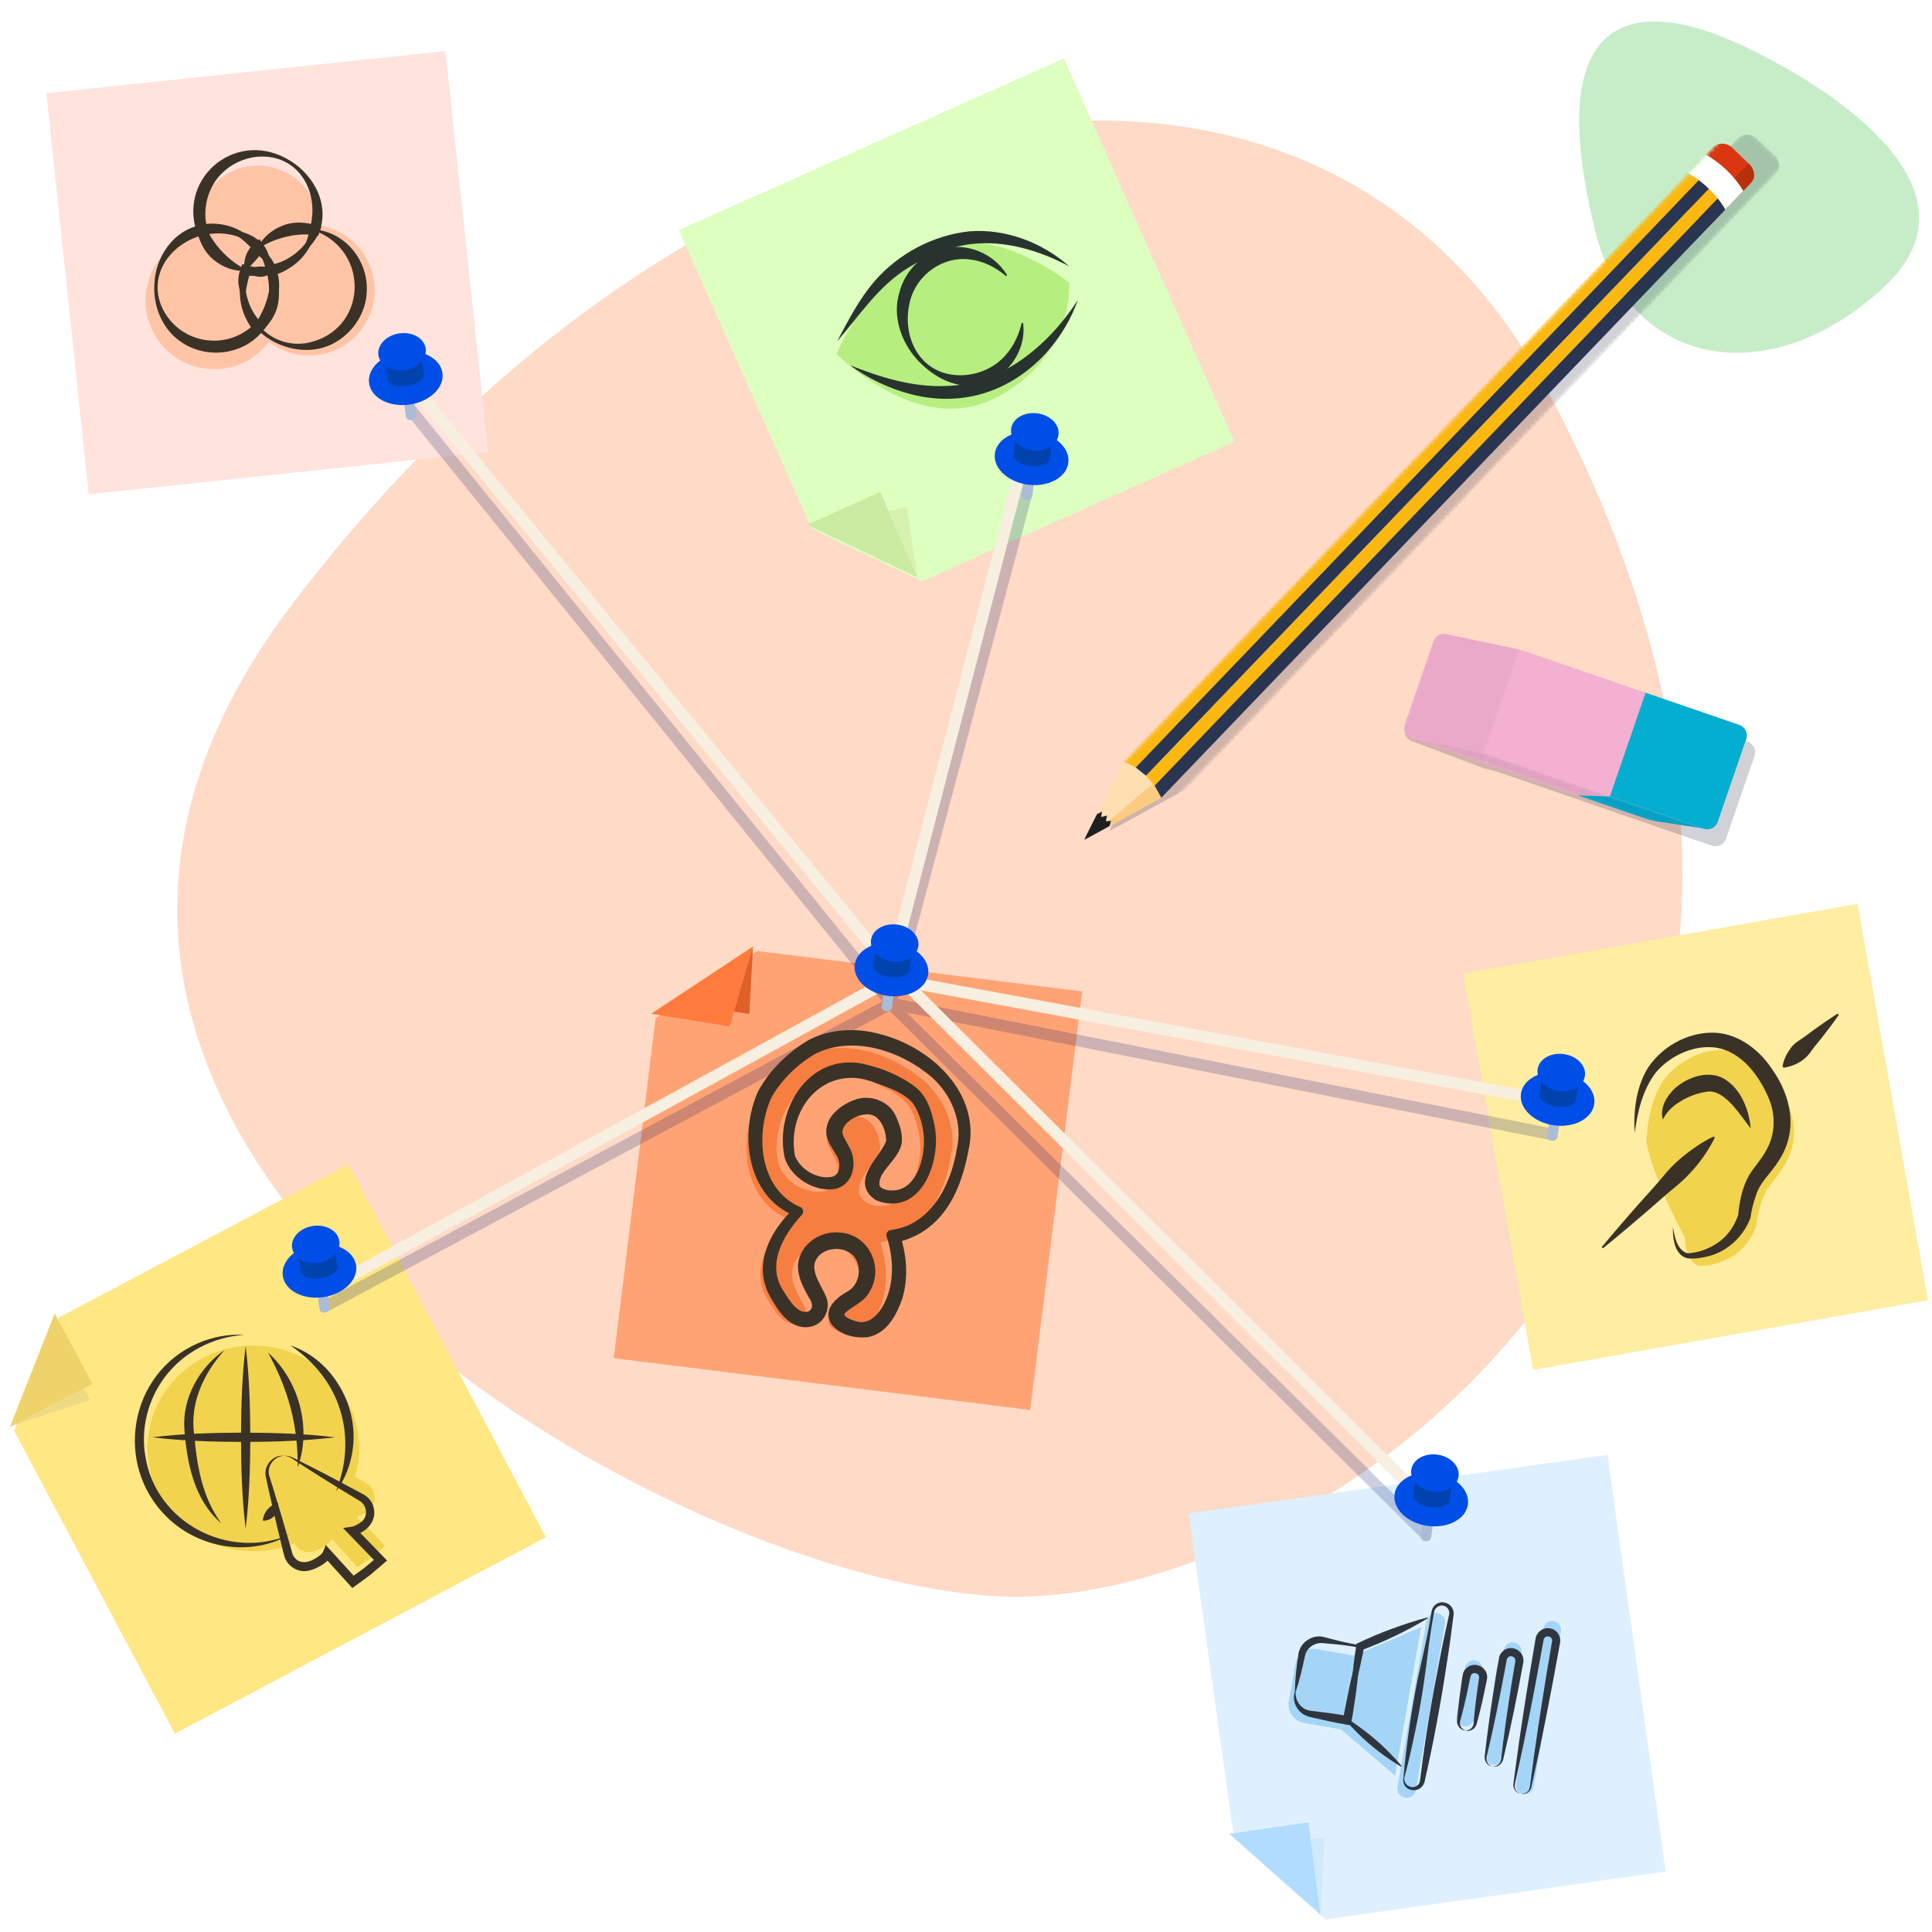 <svg width="449" height="449" viewBox="0 0 449 449" fill="none" xmlns="http://www.w3.org/2000/svg">
<path d="M359.542 90.53C454.629 268.586 310.764 372.053 235.091 371.065C159.417 370.077 -27.512 266.515 67.575 140.879C162.566 15.148 305.146 -11.163 359.542 90.53Z" fill="#FFDAC7"/>
<g filter="url(#filter0_d_34_328)">
<path d="M275.243 350.708L285.794 426.241L307.066 445.088L386.101 433.942L372.58 337.115L275.243 350.708Z" fill="#DEF0FF"/>
</g>
<path d="M285.699 426.174L306.908 444.965L304.102 423.508L285.699 426.174Z" fill="#B2DCFF"/>
<g filter="url(#filter1_d_34_328)">
<path d="M285.884 101.642L246.237 12.606L156.74 52.46L187.665 121.915L213.236 134.105L285.884 101.642Z" fill="#DDFFBF"/>
</g>
<path d="M187.615 121.954L213.197 134.178L204.576 114.315L187.615 121.954Z" fill="#CBEBA0"/>
<g filter="url(#filter2_d_34_328)">
<path d="M12.718 305.185L2.284 331.553L39.636 401.894L125.855 356.253L79.978 269.585L12.718 305.185Z" fill="#FFE783"/>
</g>
<path d="M2.301 331.615L21.502 321.636L12.707 305.258L2.301 331.615Z" fill="#EDD369"/>
<g filter="url(#filter3_d_34_328)">
<path d="M141.637 314.642L238.408 326.676L250.508 229.405L175.02 220.016L151.364 235.624L141.637 314.642Z" fill="#FFA375"/>
</g>
<path d="M174.998 219.965L151.352 235.59L169.576 238.542L174.998 219.965Z" fill="#FF7B3D"/>
<g filter="url(#filter4_d_34_328)">
<path d="M102.507 10.877L9.783 20.665L19.621 113.872L112.446 104.078L102.507 10.877Z" fill="#FFE3DC"/>
</g>
<path d="M206.293 226.54L73.551 299.334L74.863 301.726L207.604 228.932L206.293 226.54Z" fill="#F7EFDF"/>
<g filter="url(#filter5_d_34_328)">
<path d="M339.034 225.246L355.311 317.37L447.058 301.167L430.687 209.054L339.034 225.246Z" fill="#FFEDA1"/>
</g>
<path opacity="0.2" d="M76.01 304.865L74.36 302.716L206.304 232.032L206.809 234.906L76.01 304.865Z" fill="#081765"/>
<path opacity="0.2" d="M205.238 232.975L94.2 95.867L96.322 94.155L207.663 231.678L205.238 232.975Z" fill="#081765"/>
<path opacity="0.2" d="M330.739 357.881L206.271 234.457L210.665 235.31L332.659 355.939L330.739 357.881Z" fill="#081765"/>
<path opacity="0.2" d="M208.645 232.127L205.866 231.544L237.757 112.087L239.732 115.589L208.645 232.127Z" fill="#081765"/>
<path opacity="0.2" d="M207.362 231.883L206.832 234.559L360.764 265.038L361.293 262.363L207.362 231.883Z" fill="#081765"/>
<path d="M95.405 86.875L93.296 88.605L205.891 225.924L208.001 224.195L95.405 86.875Z" fill="#F7EFDF"/>
<path d="M331.991 351.511L205.99 226.015L207.915 224.085L333.921 349.58L331.991 351.511Z" fill="#F7EFDF"/>
<path d="M236.725 105.568L205.764 224.686L208.404 225.372L239.365 106.254L236.725 105.568Z" fill="#F7EFDF"/>
<path d="M207.489 226.181L206.993 228.863L363.05 257.73L363.547 255.048L207.489 226.181Z" fill="#F7EFDF"/>
<path d="M93.033 87.549L95.435 87.213L96.743 96.518C96.675 97.108 96.187 97.562 95.598 97.59C94.498 97.747 94.346 96.855 94.346 96.855L93.038 87.549H93.033Z" fill="#ACBBD7"/>
<path d="M93.437 81.729C98.14 81.067 102.344 83.284 102.821 86.68C103.298 90.075 99.869 93.364 95.166 94.026C90.462 94.689 86.259 92.472 85.781 89.076C85.304 85.68 88.734 82.391 93.437 81.729Z" fill="#004EE8"/>
<path d="M94.503 89.688C98.045 89.188 98.516 87.263 98.516 87.263L97.568 80.511C97.568 80.511 96.754 79.226 93.207 79.726C89.66 80.225 89.132 81.701 89.132 81.701L90.081 88.453C90.081 88.453 90.956 90.187 94.503 89.688Z" fill="#0043AF"/>
<path d="M92.836 77.475C95.873 77.048 98.6 78.62 98.932 80.988C99.263 83.357 97.074 85.619 94.037 86.045C91.001 86.472 88.273 84.9 87.942 82.532C87.611 80.163 89.8 77.901 92.831 77.475" fill="#004EE8"/>
<path d="M206.035 224.652L208.443 224.949L207.298 234.277C207.079 234.833 206.489 235.141 205.911 235.018C204.806 234.883 204.89 233.98 204.89 233.98L206.035 224.652Z" fill="#ACBBD7"/>
<path d="M207.932 219.129C212.646 219.707 216.132 222.934 215.716 226.341C215.301 229.742 211.137 232.032 206.422 231.454C201.708 230.876 198.222 227.649 198.638 224.242C199.059 220.841 203.217 218.551 207.932 219.129Z" fill="#004EE8"/>
<path d="M206.899 227.093C210.452 227.531 211.406 225.791 211.406 225.791L212.237 219.022C212.237 219.022 211.782 217.569 208.224 217.131C204.665 216.693 203.773 217.984 203.773 217.984L202.942 224.753C202.942 224.753 203.341 226.655 206.899 227.093Z" fill="#0043AF"/>
<path d="M208.454 214.869C211.496 215.245 213.724 217.468 213.432 219.842C213.14 222.216 210.441 223.832 207.399 223.462C204.357 223.091 202.129 220.863 202.42 218.489C202.712 216.115 205.412 214.499 208.454 214.869Z" fill="#004EE8"/>
<path d="M238.604 105.841L241.012 106.138L239.867 115.466C239.648 116.022 239.059 116.33 238.481 116.207C237.375 116.072 237.459 115.168 237.459 115.168L238.604 105.841Z" fill="#ACBBD7"/>
<path d="M240.501 100.323C245.216 100.902 248.701 104.129 248.286 107.536C247.87 110.937 243.706 113.227 238.991 112.648C234.277 112.07 230.792 108.843 231.207 105.436C231.628 102.035 235.787 99.745 240.501 100.323Z" fill="#004EE8"/>
<path d="M239.474 108.288C243.027 108.725 243.981 106.985 243.981 106.985L244.812 100.217C244.812 100.217 244.357 98.763 240.799 98.325C237.24 97.888 236.348 99.178 236.348 99.178L235.517 105.947C235.517 105.947 235.916 107.85 239.474 108.288Z" fill="#0043AF"/>
<path d="M241.023 96.058C244.065 96.434 246.293 98.656 246.002 101.031C245.71 103.405 243.01 105.021 239.968 104.651C236.926 104.275 234.698 102.052 234.99 99.678C235.282 97.304 237.981 95.688 241.023 96.058Z" fill="#004EE8"/>
<path d="M72.974 294.987L75.376 294.651L76.684 303.956C76.616 304.545 76.128 305 75.539 305.028C74.439 305.185 74.287 304.293 74.287 304.293L72.979 294.987H72.974Z" fill="#ACBBD7"/>
<path d="M73.378 289.167C78.081 288.505 82.285 290.722 82.762 294.117C83.239 297.513 79.81 300.802 75.106 301.464C70.403 302.126 66.2 299.91 65.722 296.514C65.245 293.118 68.675 289.829 73.378 289.167Z" fill="#004EE8"/>
<path d="M74.444 297.126C77.986 296.626 78.457 294.701 78.457 294.701L77.509 287.949C77.509 287.949 76.695 286.664 73.148 287.164C69.601 287.663 69.073 289.139 69.073 289.139L70.022 295.891C70.022 295.891 70.897 297.625 74.444 297.126Z" fill="#0043AF"/>
<path d="M72.777 284.913C75.814 284.486 78.541 286.058 78.873 288.426C79.204 290.795 77.015 293.057 73.978 293.483C70.942 293.91 68.214 292.338 67.883 289.97C67.552 287.601 69.741 285.34 72.772 284.913" fill="#004EE8"/>
<path d="M331.491 347.801L333.893 348.138L332.586 357.443C332.356 357.993 331.766 358.296 331.188 358.162C330.088 358.005 330.183 357.107 330.183 357.107L331.491 347.801Z" fill="#ACBBD7"/>
<path d="M333.484 342.318C338.187 342.98 341.616 346.269 341.139 349.664C340.662 353.06 336.458 355.277 331.755 354.615C327.052 353.952 323.622 350.663 324.099 347.268C324.577 343.872 328.78 341.655 333.484 342.318Z" fill="#004EE8"/>
<path d="M332.316 350.259C335.858 350.759 336.845 349.036 336.845 349.036L337.794 342.284C337.794 342.284 337.367 340.825 333.815 340.325C330.268 339.826 329.353 341.1 329.353 341.1L328.404 347.852C328.404 347.852 328.769 349.76 332.316 350.259Z" fill="#0043AF"/>
<path d="M334.084 338.063C337.12 338.49 339.309 340.752 338.973 343.12C338.641 345.489 335.914 347.06 332.877 346.634C329.841 346.207 327.652 343.945 327.983 341.577C328.314 339.208 331.048 337.637 334.078 338.063" fill="#004EE8"/>
<path d="M360.861 254.712L363.263 255.049L361.956 264.354C361.726 264.904 361.136 265.207 360.558 265.073C359.458 264.916 359.554 264.018 359.554 264.018L360.861 254.712Z" fill="#ACBBD7"/>
<path d="M362.854 249.223C367.557 249.885 370.986 253.174 370.509 256.57C370.032 259.965 365.828 262.182 361.125 261.52C356.422 260.858 352.993 257.569 353.47 254.173C353.947 250.778 358.15 248.561 362.854 249.223Z" fill="#004EE8"/>
<path d="M361.686 257.17C365.228 257.67 366.216 255.947 366.216 255.947L367.164 249.195C367.164 249.195 366.738 247.736 363.185 247.236C359.638 246.737 358.723 248.011 358.723 248.011L357.775 254.763C357.775 254.763 358.139 256.671 361.686 257.17Z" fill="#0043AF"/>
<path d="M363.449 244.974C366.485 245.401 368.674 247.663 368.337 250.031C368.006 252.4 365.278 253.971 362.242 253.545C359.206 253.118 357.017 250.856 357.348 248.488C357.679 246.119 360.412 244.548 363.443 244.974" fill="#004EE8"/>
<path d="M208.454 272.941C208.454 272.941 208.482 272.93 208.493 272.924C208.521 272.891 208.543 272.863 208.571 272.835L208.487 272.913L208.454 272.941Z" fill="#063145"/>
<path d="M212.742 258.674C212.742 258.674 212.736 258.691 212.731 258.702C212.736 258.713 212.742 258.73 212.747 258.741V258.674H212.742Z" fill="#063145"/>
<path d="M219.841 268.945C219.819 268.979 219.802 269.018 219.797 269.057L219.841 268.945Z" fill="#063145"/>
<path d="M190.634 302.418C190.673 302.458 190.73 302.503 190.791 302.559L190.741 302.474L190.702 302.418C190.702 302.418 190.651 302.43 190.629 302.418" fill="#063145"/>
<path d="M212.641 279.233C212.68 279.233 212.719 279.227 212.753 279.211C212.871 279.076 212.748 279.171 212.641 279.233Z" fill="#063145"/>
<path d="M180.167 292.507C180.094 292.585 180.167 292.523 180.313 292.394C180.262 292.428 180.212 292.462 180.167 292.507Z" fill="#063145"/>
<path d="M210.755 117.874L206.54 118.772L213.196 134.178L210.755 117.874Z" fill="#D7F2AF"/>
<path d="M174.15 235.669L170.564 235.102L174.998 219.965L174.15 235.669Z" fill="#E06029"/>
<path d="M20.923 325.379L19.487 322.685C19.487 322.685 2.026 331.704 2.279 331.547C2.531 331.39 20.923 325.379 20.923 325.379Z" fill="#EFDA84"/>
<path d="M307.868 426.937L304.596 427.431L306.908 444.965L307.868 426.937Z" fill="#D0EAFC"/>
<path d="M182.996 283.246C178.309 288.286 174.352 295.532 178.427 302.065C179.97 304.512 182.249 308.53 185.622 307.571C187.772 306.678 187.66 304.366 186.363 302.564C185.19 300.398 183.882 298.13 184.068 295.504C184.517 291.435 188.889 288.718 192.778 289.285C198.436 289.717 201.522 296.318 198.688 301.122C197.639 303.401 194.86 304.349 193.244 305.848C191.381 307.688 193.755 309.153 195.523 309.653C200.366 311.522 203.565 306.897 204.935 302.789C206.36 298.445 206.097 293.534 204.733 289.145L204.593 288.69L205.036 288.612C214.633 287.197 219.561 277.589 220.947 268.833C222.474 262.452 219.696 255.649 214.936 251.35C207.455 244.817 195.787 240.939 186.442 245.581C182.126 248.084 178.135 251.928 175.705 256.295C171.613 265.381 172.781 278.795 182.99 283.252L182.996 283.246Z" fill="#F77E41"/>
<path d="M180.941 270.528C178.64 260.229 186.038 247.713 197.667 250.003C202.011 250.98 206.203 252.602 209.739 255.397C212.035 257.333 212.933 260.499 213.511 263.339C215.138 270.539 210.985 283.263 201.629 279.643C196.168 276.191 203.431 270.842 204.542 266.992C204.536 264.276 203.324 260.785 200.613 259.797C197.487 258.59 191.785 261.548 192.122 265.14C192.318 266.319 193.199 267.531 193.861 268.878C195.422 271.477 194.883 275.955 191.538 276.842C187.289 277.684 182.249 274.592 180.941 270.522V270.528Z" fill="#FFA375"/>
<path d="M340.179 401.198C339.046 400.996 338.288 399.919 338.49 398.785L340.46 387.582C340.662 386.449 341.74 385.691 342.873 385.893C344.007 386.095 344.765 387.173 344.563 388.306L342.593 399.509C342.391 400.643 341.313 401.4 340.179 401.198Z" fill="#A4D5F7"/>
<path d="M346.903 410.145C345.769 409.943 345.012 408.865 345.214 407.731L349.496 383.396C349.698 382.262 350.776 381.504 351.909 381.706C353.043 381.908 353.801 382.986 353.599 384.12L349.317 408.455C349.114 409.589 348.037 410.347 346.903 410.145Z" fill="#A4D5F7"/>
<path d="M353.997 416.969C352.864 416.767 352.106 415.69 352.308 414.556L358.661 378.44C358.863 377.306 359.941 376.548 361.075 376.75C362.208 376.952 362.966 378.03 362.764 379.164L356.411 415.28C356.209 416.414 355.131 417.172 353.997 416.969Z" fill="#A4D5F7"/>
<path d="M299.522 395.384L301.021 386.791C301.436 384.428 303.687 382.84 306.055 383.255L314.637 384.754L311.64 401.911L303.053 400.413C300.684 399.997 299.101 397.747 299.517 395.378" fill="#A4D5F7"/>
<path d="M324.217 412.648L311.645 401.917L314.642 384.759L330.29 378.131" fill="#A4D5F7"/>
<path d="M324.784 415.263L331.525 376.655C331.732 375.476 332.866 374.679 334.045 374.887C335.223 375.095 336.02 376.228 335.813 377.407L329.072 416.015C328.864 417.194 327.731 417.991 326.552 417.783C325.373 417.576 324.576 416.442 324.784 415.263Z" fill="#A4D5F7"/>
<path d="M74.18 52.387C73.99 44.675 67.687 38.479 59.925 38.479C52.163 38.479 45.663 44.866 45.663 52.741C45.663 53.307 45.703 53.863 45.764 54.413C38.9 56.192 33.832 62.434 33.832 69.853C33.832 78.665 40.977 85.804 49.783 85.804C54.997 85.804 59.627 83.301 62.535 79.434C65.111 81.437 68.343 82.633 71.862 82.633C80.264 82.633 87.078 75.819 87.078 67.417C87.078 59.801 81.482 53.493 74.18 52.382V52.387Z" fill="#FFC4A6"/>
<path d="M56.989 62.916C51.865 62.574 47.325 58.684 45.798 53.824L47.19 54.627C38.687 56.81 33.49 65.509 38.726 73.361C43.446 80.27 53.285 81.145 59.122 75.292V77.015C55.766 73.187 54.711 67.378 56.894 62.742L57.152 62.821C56.372 67.311 57.73 72.093 60.991 75.292L61.782 76.089L60.991 77.015C56.338 82.65 47.718 83.531 41.847 79.305C37.615 76.324 35.55 71.026 35.875 66.003C36.128 59.745 40.253 53.521 46.674 52.314L47.762 52.078L48.066 53.117C49.295 57.539 52.797 61.008 57.057 62.652L56.995 62.916H56.989Z" fill="#3A3227"/>
<path d="M73.266 53.504C72.525 58.589 68.304 62.781 63.348 63.949L64.213 62.445C65.964 67.389 64.128 72.963 60.402 76.482V75.825C63.034 79.041 67.541 80.506 71.559 79.664C85.31 76.807 86.208 58.437 73.103 53.594L73.159 53.33C75.331 53.532 77.509 54.323 79.361 55.642C83.189 58.303 85.484 63.017 85.237 67.681C85.119 72.418 82.307 76.908 78.3 79.344C72.362 83.048 64.42 81.291 59.689 76.476L59.392 76.184L59.689 75.825C62.596 72.278 63.107 67.423 61.951 63.141L61.586 61.895L62.815 61.642C67.266 60.761 71.054 57.528 73.002 53.425L73.26 53.504H73.266Z" fill="#3A3227"/>
<path d="M63.118 62.927C61.238 64.089 58.909 64.319 56.759 63.938L58.145 63.141C57.349 66.581 56.052 69.808 58.561 72.934C59.257 73.861 60.104 74.629 60.913 75.365H59.189C61.872 71.745 62.983 67.339 62.961 62.838L63.219 62.759C64.667 64.886 65.083 67.653 64.684 70.184C64.269 73.299 62.215 75.881 59.93 77.896C58.847 76.622 57.915 75.112 57.416 73.541C56.636 71.099 55.906 68.82 55.457 66.278C55.182 64.606 55.665 62.905 56.299 61.367C58.46 62.029 60.8 62.434 63.068 62.669L63.129 62.933L63.118 62.927Z" fill="#3A3227"/>
<path d="M59.953 57.466C62.809 53.206 68.428 51.214 73.395 52.309L72.008 53.111C74.416 44.698 69.421 35.802 60.031 36.408C56.063 36.723 52.325 38.81 50.069 42.054C47.897 45.248 47.173 49.323 48.144 53.089L46.651 52.224C47.925 51.983 49.255 51.893 50.546 52.033C54.335 52.348 57.983 54.352 60.155 57.461L59.958 57.64C56.091 54.391 50.889 53.375 46.118 54.997C40.809 41.998 54.144 30.195 66.413 36.767C72.469 39.916 76.672 46.977 74.27 53.801L73.922 54.857L72.884 54.604C68.444 53.47 63.696 54.772 60.155 57.635L59.958 57.455L59.953 57.466Z" fill="#3A3227"/>
<path d="M56.888 62.748C56.827 60.548 57.792 58.426 59.184 56.765V58.359C55.014 54.267 53.223 52.488 47.184 54.621L48.043 53.128C48.458 54.161 48.986 55.109 49.615 55.985C51.534 58.802 54.037 60.963 57.045 62.658L56.984 62.922C54.408 63.101 51.803 62.114 49.794 60.486C47.297 58.566 46.068 55.496 45.484 52.505L46.657 52.337C49.205 51.972 51.73 52.752 54.155 53.352C56.574 53.919 59.302 54.66 60.907 56.77L61.636 57.646C59.986 59.184 58.471 60.997 57.135 62.832L56.877 62.753L56.888 62.748Z" fill="#3A3227"/>
<path d="M60.149 57.466C62.086 58.516 63.466 60.391 64.213 62.445L62.826 61.648C66.211 60.598 69.629 60.127 71.099 56.372C71.548 55.306 71.79 54.189 72.02 53.111L72.884 54.598C69.606 54.206 66.362 54.828 63.303 56.046C62.26 56.484 61.238 57.034 60.149 57.64L59.953 57.461C61.081 55.143 63.23 53.38 65.638 52.454C68.546 51.248 71.818 51.714 74.697 52.701C74.135 54.279 73.299 55.833 72.188 57.057C70.465 58.959 68.865 60.733 66.89 62.4C65.576 63.477 63.859 63.91 62.209 64.128C61.715 61.928 60.868 59.717 59.947 57.64L60.144 57.461L60.149 57.466Z" fill="#3A3227"/>
<path d="M57.045 62.652C59.016 61.928 60.935 61.709 62.95 62.209L62.512 62.972C62.574 60.845 60.334 59.812 59.044 58.482H61.047C60.52 59.257 59.936 59.93 59.302 60.621C58.6 61.378 57.949 62.097 57.141 62.821L56.883 62.742C56.422 60.514 57.343 58.101 59.044 56.63L60.267 55.564C61.171 56.798 62.231 58.089 62.495 59.638C62.753 60.89 63.141 61.984 63.91 62.983C62.731 63.674 61.485 64.555 60.043 64.291C58.903 64.168 57.814 63.769 56.984 62.916L57.04 62.652H57.045Z" fill="#3A3227"/>
<path d="M194.417 82.218C194.417 82.218 203.29 61.3 218.079 57.074C232.868 52.847 248.505 65.739 248.505 65.739C248.505 65.739 249.773 82.852 231.6 92.365C213.427 101.878 194.411 82.223 194.411 82.223L194.417 82.218Z" fill="#B6EF7F"/>
<path d="M248.482 61.895C241.506 58.179 233.536 55.8 225.634 56.72C220.51 57.388 215.582 59.487 211.187 62.158C204.222 66.368 199.895 73.159 194.563 79.305C197.15 74.444 199.625 69.55 203.274 65.329C208.808 58.943 216.906 54.627 225.336 53.757C233.744 53.122 242.258 56.349 248.482 61.9V61.895Z" fill="#28332F"/>
<path d="M250.486 69.758C246.871 79.866 238.627 88.554 228.109 91.557C222.861 93.061 217.165 93.022 211.894 91.663C206.652 90.339 201.786 87.982 197.521 84.878C204.795 87.757 212.147 90.03 219.903 89.699C232.863 89.385 243.672 80.253 250.486 69.758Z" fill="#28332F"/>
<path d="M237.762 75.067C238.745 82.117 232.936 89.407 225.611 89.626C220.757 89.778 216.339 87.033 213.168 83.604C209.402 79.445 207.32 73.434 209.032 67.9C210.985 60.52 218.495 55.783 225.959 57.887C229.417 58.813 232.346 61.109 234.064 63.971L233.822 64.173C231.33 62.063 228.446 60.637 225.471 60.306C219.207 59.442 213.129 63.764 211.524 69.853C210.244 74.635 211.114 80.236 214.712 83.851C219.634 88.863 228.356 87.965 233.11 83.172C235.242 81.073 236.668 78.233 237.459 75.056L237.774 75.073L237.762 75.067Z" fill="#28332F"/>
<path d="M82.953 352.465C83.812 352.347 85.349 351.46 85.956 350.86C86.505 350.31 86.876 349.614 87.028 348.845C87.179 348.076 87.095 347.29 86.792 346.572C86.461 345.781 85.883 345.135 85.136 344.709L82.526 343.216C83.149 341.117 83.486 338.905 83.486 336.61C83.486 323.42 72.463 312.723 58.87 312.723C45.276 312.723 34.253 323.415 34.253 336.61C34.253 349.805 45.276 360.496 58.87 360.496C62.237 360.496 65.447 359.84 68.372 358.65C68.652 359.183 69.039 359.655 69.533 360.003C70.201 360.485 70.993 360.738 71.818 360.738C73.395 360.738 76.526 359.133 77.133 357.673L83.104 364.257L86.393 361.866L89.503 359.234L82.947 352.465H82.953Z" fill="#F2D34E"/>
<path d="M65.997 338.321C63.651 338.451 61.945 340.791 62.579 342.98L63.27 345.186C64.645 349.636 65.975 354.093 67.249 358.571L67.878 360.811C68.029 361.423 68.315 361.905 68.764 362.321C70.538 363.937 73.131 362.534 74.646 361.215C74.865 361.007 75.034 360.771 75.09 360.637L75.701 359.06L76.858 360.334L82.841 366.906L81.404 366.76L84.698 364.375L84.636 364.425L87.757 361.81L87.678 363.348L81.134 356.573L79.714 355.103C80.236 355.007 81.909 354.873 82.397 354.609C83.115 354.283 83.89 353.879 84.406 353.279C85.383 352.145 85.254 350.276 84.148 349.255C83.851 348.912 83.071 348.542 82.683 348.278L79.344 346.246C76.021 344.187 72.699 342.127 69.421 339.988C68.304 339.326 67.322 338.366 65.975 338.321C67.316 338.192 68.506 339.001 69.668 339.556C70.835 340.134 71.997 340.729 73.153 341.324C76.51 343.03 80.191 345 83.525 346.796L84.384 347.262C85.422 347.784 86.309 348.772 86.696 349.889C87.909 353.256 85.237 356.192 82.016 356.871L82.622 355.114L89.183 361.872L89.963 362.674C89.385 363.162 86.612 365.536 85.978 366.075L85.944 366.098L82.661 368.494L81.875 369.067C81.813 368.966 75.55 362.096 75.264 361.754L77.037 361.445C76.566 362.461 75.864 362.988 75.045 363.567C73.928 364.291 72.766 364.835 71.436 365.082C69.23 365.469 66.912 364.049 66.177 361.956C65.997 361.501 65.554 359.537 65.419 359.037C64.314 354.514 63.258 349.984 62.254 345.438L61.76 343.143C61.232 340.639 63.421 338.075 65.964 338.31L65.997 338.321Z" fill="#3A3227"/>
<path d="M67.367 356.652C58.213 361.855 46.292 359.93 38.816 352.6C26.368 340.437 29.954 319.2 45.967 312.184C49.385 310.697 53.122 309.995 56.782 310.225C49.474 310.68 42.627 314.311 38.367 319.957C34.382 325.211 32.631 332.058 33.799 338.552C36.302 353.919 53.1 362.669 67.367 356.658V356.652Z" fill="#3A3227"/>
<path d="M67.485 312.689C77.402 315.995 83.587 327.052 81.909 337.261C81.404 340.651 80.102 343.912 78.087 346.583C80.523 340.499 81 333.893 79.046 327.68C77.155 321.473 72.862 316.276 67.485 312.689Z" fill="#3A3227"/>
<path d="M57.09 312.818C57.949 319.868 58.14 326.939 58.174 334.028C58.146 341.111 57.955 348.183 57.09 355.238C56.226 348.188 56.035 341.117 56.007 334.028C56.041 326.945 56.232 319.873 57.09 312.818Z" fill="#3A3227"/>
<path d="M77.84 334.028C70.79 334.887 63.719 335.077 56.63 335.111C49.547 335.083 42.475 334.892 35.42 334.028C42.47 333.164 49.542 332.973 56.63 332.945C63.713 332.978 70.785 333.169 77.84 334.028Z" fill="#3A3227"/>
<path d="M52.191 313.739C47.375 319.155 44.069 326.013 45.13 333.371C45.759 340.668 46.999 347.992 51.427 354.014C45.153 348.677 43.43 339.994 42.852 332.181C42.307 324.941 46.32 317.813 52.196 313.744L52.191 313.739Z" fill="#3A3227"/>
<path d="M64.594 349.26C65.083 351.444 63.298 353.509 61.075 353.397C61.294 351.348 62.636 349.838 64.594 349.26Z" fill="#3A3227"/>
<path d="M62.293 314.351C69.477 320.777 72.502 331.895 69.185 340.993C69.286 331.244 66.996 322.882 62.293 314.351Z" fill="#3A3227"/>
<path d="M185.386 281.585C174.661 277.656 172.983 263.445 177.209 254.089C179.791 249.386 183.826 245.485 188.395 242.741C193.244 240.204 199.025 239.968 204.188 241.416C215.498 244.2 226.936 254.667 223.95 267.234C222.715 273.649 220.409 280.372 215.009 284.481C212.882 286.108 210.351 287.175 207.73 287.714L208.033 287.175C209.582 291.738 210.02 296.744 208.611 301.475C207.416 304.843 205.412 308.918 201.466 309.653C198.851 309.844 196.185 309.339 194.305 307.29C192.15 304.562 195.725 302.093 197.74 300.993C200.529 299.292 201.449 295.431 200.125 292.557C197.874 287.416 188.922 288.196 188.109 293.955C187.935 296.84 189.877 299.281 190.988 301.896C191.762 303.9 190.696 306.437 188.608 307.11C184.427 308.34 181.744 303.939 180.021 300.886C176.002 293.904 180.212 286.327 185.392 281.59L185.386 281.585ZM185.532 281.557C180.846 286.597 176.889 293.842 180.964 300.375C182.507 302.822 184.786 306.841 188.159 305.881C190.309 304.989 190.196 302.677 188.9 300.875C187.727 298.709 186.419 296.441 186.604 293.814C187.053 289.745 191.426 287.029 195.315 287.596C200.972 288.028 204.059 294.628 201.225 299.433C200.175 301.711 197.397 302.66 195.781 304.158C193.917 305.999 196.292 307.464 198.06 307.964C202.903 309.832 206.102 305.208 207.472 301.099C208.897 296.755 208.633 291.844 207.27 287.455L207.129 287.001L207.573 286.922C217.17 285.508 222.098 275.899 223.484 267.144C225.011 260.762 222.233 253.96 217.473 249.661C209.992 243.128 198.323 239.25 188.978 243.891C184.662 246.394 180.672 250.239 178.242 254.605C174.15 263.692 175.318 277.106 185.527 281.562L185.532 281.557Z" stroke="#3A3227" stroke-width="2.26" stroke-miterlimit="10" stroke-linejoin="round"/>
<path d="M183.478 268.839C181.177 258.54 188.574 246.024 200.204 248.314C204.548 249.29 208.74 250.912 212.276 253.707C214.572 255.644 215.47 258.809 216.048 261.649C217.675 268.85 213.522 281.574 204.166 277.953C198.705 274.502 205.968 269.153 207.079 265.303C207.073 262.586 205.861 259.095 203.15 258.108C200.024 256.901 194.322 259.859 194.658 263.451C194.855 264.629 195.736 265.842 196.398 267.189C197.959 269.787 197.42 274.266 194.075 275.153C189.826 275.995 184.786 272.902 183.478 268.833V268.839ZM183.624 268.805C184.949 272.689 189.888 275.574 193.878 274.524C196.645 273.564 196.701 269.95 195.281 267.784C194.63 266.56 193.62 265.438 193.205 263.737C192.632 260.319 196.045 257.76 198.901 256.705C201.938 255.459 205.878 256.85 207.197 259.915C208.022 261.767 208.712 263.681 208.415 265.679C207.494 269.355 202.51 271.931 203.335 275.871C203.717 277.033 205.148 277.594 206.49 277.746C214.347 278.638 216.901 267.806 215.503 261.756C215.116 259.657 214.308 257.625 213.152 255.84C210.946 253.09 207.343 251.861 204.082 250.682C191.644 245.485 181.419 256.575 183.63 268.799L183.624 268.805Z" stroke="#3A3227" stroke-width="2.26" stroke-miterlimit="10" stroke-linejoin="round"/>
<path d="M340.567 402.164C339.433 402.181 338.439 400.923 338.642 399.767L338.726 398.723C338.978 395.945 339.337 393.178 339.747 390.417C339.871 389.642 339.944 388.638 340.482 388.009C342.346 385.641 346.185 387.42 345.551 390.377L345.348 391.405C344.793 394.138 344.187 396.86 343.474 399.559L343.193 400.57C342.986 401.726 341.627 402.568 340.567 402.164C341.611 402.181 342.436 401.428 342.469 400.441L342.553 399.397C342.84 396.214 343.277 393.038 343.755 389.884C343.811 388.778 342.278 388.396 341.813 389.407C341.375 391.18 341.083 393.038 340.64 394.817C340.336 396.175 339.994 397.533 339.646 398.886L339.371 399.896C339.062 400.834 339.584 401.827 340.572 402.164H340.567Z" fill="#2F353F"/>
<path d="M346.836 410.509C345.382 410.347 344.793 408.955 345.101 407.63L345.534 404.005C345.848 401.591 346.168 399.183 346.527 396.781C347.116 392.914 347.683 388.8 348.452 384.945C349.956 381.308 355.008 383.233 353.896 386.982C352.6 394.104 351.135 401.355 349.451 408.399C349.294 409.735 348.256 410.869 346.836 410.515C348.177 410.622 348.94 409.55 348.929 408.309L349.361 404.684C350.125 398.701 351.045 392.611 352.061 386.662C352.19 385.938 352.218 385.781 352.061 385.461C351.78 384.877 350.938 384.726 350.473 385.18C350.214 385.427 350.186 385.584 350.063 386.308C349.423 389.794 348.705 393.599 347.981 397.039C347.498 399.419 346.976 401.793 346.448 404.167L345.618 407.72C345.18 408.871 345.534 410.162 346.836 410.509Z" fill="#2F353F"/>
<path d="M353.458 416.874C352.375 416.784 351.5 415.611 351.724 414.5C351.769 414.141 351.915 413.007 351.966 412.625C352.611 407.771 353.357 402.467 354.115 397.657C354.94 392.207 355.934 386.325 356.865 380.876C357.05 379.315 358.667 378.12 360.222 378.428C361.793 378.67 362.904 380.342 362.545 381.875L362.433 382.492L362.208 383.732C360.435 393.577 358.476 403.617 356.315 413.389C356.242 413.692 355.973 414.915 355.9 415.235C355.737 416.352 354.508 417.166 353.458 416.88C354.3 416.986 355.137 416.481 355.417 415.746C355.569 415.398 355.569 414.971 355.636 414.551C356.747 405.846 358.111 397.028 359.531 388.379C359.767 386.943 360.502 382.733 360.721 381.341C360.783 380.191 359.105 379.876 358.762 380.999C358.729 381.106 358.628 381.689 358.605 381.824C357.662 387.06 356.618 392.718 355.574 397.915C354.643 402.68 353.537 407.95 352.488 412.715C352.375 413.361 352.01 414.511 352.01 415.14C352.022 415.926 352.633 416.689 353.464 416.874H353.458Z" fill="#2F353F"/>
<path d="M300.909 393.257C300.998 390.175 301.307 387.133 301.801 384.103C302.362 381.555 305.112 379.775 307.649 380.438C308.317 380.6 309.552 380.932 310.225 381.106C312.285 381.656 314.362 382.088 316.461 382.385L316.41 382.694C315.827 386.847 315.484 391.506 314.8 395.676C314.541 397.432 314.266 399.217 313.941 400.968L312.942 400.805C310.388 400.373 307.851 399.823 305.326 399.24C304.714 399.077 303.866 398.948 303.316 398.628C301.352 397.713 300.224 395.238 300.903 393.257L301.088 393.29C301.032 395.17 302.132 396.837 303.833 397.41C304.091 397.5 304.366 397.545 304.63 397.584C307.52 397.921 310.422 398.291 313.29 398.807L312.111 399.632C312.543 397.157 313.295 393.588 313.817 391.09C314.446 388.25 315.265 385.45 315.81 382.598L316.057 382.946C313.598 382.436 311.039 382.166 308.53 381.964L307.773 381.897C305.791 381.549 303.681 382.817 303.283 384.827C302.671 387.683 302.02 390.512 301.088 393.296L300.903 393.262L300.909 393.257Z" fill="#2F353F"/>
<path d="M325.632 410.605C322.073 408.461 318.756 405.947 315.782 403.05C314.755 402.018 313.778 400.929 312.723 399.919C314.059 394.272 314.238 388.205 315.192 382.481L315.26 382.004C316.708 381.341 318.156 380.657 319.626 380.039C322.247 378.95 324.913 377.979 327.613 377.104C328.965 376.672 330.329 376.256 331.727 375.92L331.8 376.094C326.945 379.057 321.787 381.482 316.478 383.496L317.033 382.795C316.534 385.332 315.765 388.84 315.125 391.303C314.423 394.127 313.812 396.967 313.469 399.857L313.346 399.52C316.77 401.855 320.07 404.364 322.943 407.366C323.914 408.349 324.868 409.359 325.744 410.448L325.62 410.594L325.632 410.605Z" fill="#2F353F"/>
<path d="M326.17 413.131C326.838 405.469 327.961 397.876 329.443 390.344C330.385 386.005 331.688 380.612 332.412 376.262C332.602 375.353 332.619 374.056 333.192 373.366C334.802 371.284 338.187 372.721 337.811 375.381C337.334 379.192 336.817 382.991 336.2 386.78C334.836 395.9 333.141 404.998 331.093 413.995C330.346 417.2 325.553 416.464 326.17 413.136L326.356 413.17C326.187 415.106 328.617 416.139 329.729 414.573C329.964 414.259 330.015 413.832 330.054 413.45L330.24 412.025C331.323 403.466 332.743 394.935 334.432 386.477C335.134 382.705 335.936 378.95 336.778 375.207C336.952 374.494 336.576 373.658 335.869 373.31C334.853 372.754 333.495 373.461 333.304 374.595C332.861 376.902 332.417 379.702 332.092 382.049C331.334 388.565 330.352 395.547 328.971 401.945C328.197 405.705 327.377 409.454 326.361 413.17L326.176 413.136L326.17 413.131Z" fill="#2F353F"/>
<path d="M382.638 265.651C382.638 265.651 382.638 256.559 386.713 250.918C390.787 245.277 403.64 238.38 412.732 251.547C421.824 264.714 413.675 272.24 411.166 275.686C408.657 279.132 408.136 284.986 408.136 284.986C404.79 294.179 395.597 294.179 395.597 294.179C395.597 294.179 391.983 294.87 391.534 287.506C391.534 287.506 384.922 275.821 382.638 265.651Z" fill="#F2D34E"/>
<path d="M379.893 263.327C379.596 258.052 380.241 252.495 383.137 247.921C386.365 243.302 391.702 240.215 397.382 240.002C403.292 239.744 408.584 243.599 411.727 248.319C416.347 254.763 417.969 262.822 413.378 269.77C411.52 272.762 408.966 274.715 407.995 278.077C407.434 279.665 407.035 281.4 406.805 283.05C405.223 287.293 401.569 290.756 397.18 291.912C395.53 292.366 393.627 292.608 392.235 292.439C389.928 291.973 389.064 289.409 388.868 287.366C388.789 286.636 388.767 285.906 388.789 285.182C389.204 287.394 389.653 290.335 391.977 291.199C392.185 291.283 392.561 291.278 392.735 291.238C395.294 290.991 397.898 289.902 399.913 288.309C401.894 286.731 403.241 284.554 404.027 282.163L403.943 282.533C404.229 279.256 404.863 276.028 406.491 273.132C407.642 271.263 409.207 269.585 410.19 267.829C412.704 263.827 412.783 258.972 410.841 254.718C408.416 249.262 403.825 243.453 397.376 243.364C392.813 243.201 387.874 245.659 384.866 249.189C381.774 253.18 380.561 258.315 379.893 263.333V263.327Z" fill="#3A3227"/>
<path d="M406.867 262.255C404.532 259.303 401.215 253.758 397.359 253.651C395.272 253.831 393.24 254.476 391.376 255.47C389.373 256.598 387.487 257.939 386.471 260.19C385.612 257.44 387.442 254.566 389.435 252.765C392.19 250.435 396.366 248.909 399.874 250.295C404.369 252.383 406.463 257.631 406.867 262.255Z" fill="#3A3227"/>
<path d="M372.227 289.835C376.015 285.289 380.275 280.395 384.265 276C385.293 274.867 386.264 273.688 387.257 272.521C389.249 270.175 391.623 268.244 394.155 266.493C395.44 265.623 396.77 264.798 398.252 264.13L398.527 264.41C396.428 268.592 393.526 272.268 390.007 275.299C387.93 276.966 385.068 279.48 383.053 281.27C379.68 284.161 375.948 287.332 372.513 290.116L372.238 289.835H372.227Z" fill="#3A3227"/>
<path d="M427.341 235.86C426.112 237.656 424.653 239.547 423.312 241.27C422.459 242.292 421.297 243.717 420.556 244.8C419.091 246.681 416.93 247.775 414.534 248.134L414.259 247.848C414.545 246.153 415.269 244.795 416.229 243.498C417.11 242.258 418.53 241.613 419.703 240.715L421.488 239.373C423.261 238.105 425.214 236.73 427.061 235.579L427.336 235.865L427.341 235.86Z" fill="#3A3227"/>
<path d="M370.773 53.859C356.943 -1.914 384.343 1.906 401.201 8.942C418.059 15.979 464.479 41.696 438.024 66.542C411.575 91.388 378.636 85.653 370.773 53.859Z" fill="#C7EDC8"/>
<mask id="mask0_34_328" style="mask-type:luminance" maskUnits="userSpaceOnUse" x="247" y="26" width="170" height="176">
<path d="M247.365 191.207L258.299 201.725L416.588 36.739L405.66 26.222L247.365 191.207Z" fill="white"/>
</mask>
<g mask="url(#mask0_34_328)">
<mask id="mask1_34_328" style="mask-type:luminance" maskUnits="userSpaceOnUse" x="247" y="26" width="170" height="176">
<path d="M405.66 26.222L416.588 36.739L258.299 201.725L247.365 191.207L405.66 26.222Z" fill="white"/>
</mask>
<g mask="url(#mask1_34_328)">
<g style="mix-blend-mode:multiply" opacity="0.2">
<mask id="mask2_34_328" style="mask-type:luminance" maskUnits="userSpaceOnUse" x="253" y="29" width="162" height="169">
<path d="M253.371 188.956L262.166 197.414L414.741 38.367L405.952 29.909L253.371 188.956Z" fill="white"/>
</mask>
<g mask="url(#mask2_34_328)">
<path fill-rule="evenodd" clip-rule="evenodd" d="M402.933 50.642L412.289 40.921C413.636 39.523 413.664 37.34 412.345 36.066L408.349 32.216C407.03 30.947 404.852 31.048 403.499 32.452L394.138 42.184L402.927 50.642H402.933Z" fill="#151E35"/>
<path fill-rule="evenodd" clip-rule="evenodd" d="M406.889 41.443L412.199 35.926L412.334 36.049C413.652 37.318 413.888 39.231 412.861 40.309L409.785 43.502L406.895 41.443H406.889Z" fill="#151E35"/>
<path fill-rule="evenodd" clip-rule="evenodd" d="M266.919 174.869L260.268 188.131L262.687 190.455L275.68 183.327C274.642 181.615 274.165 179.162 272.644 177.692C271.123 176.227 268.659 175.84 266.914 174.863" fill="#151E35"/>
<path fill-rule="evenodd" clip-rule="evenodd" d="M275.714 183.332L259.528 192.194L273.946 179.897C274.687 180.784 275.13 182.373 275.714 183.327" fill="#151E35"/>
<path fill-rule="evenodd" clip-rule="evenodd" d="M261.745 187.8L261.935 186.554L260.779 187.121L257.748 193.165L263.675 189.916L264.046 188.703L262.833 188.782L263.125 187.446L261.745 187.8Z" fill="#151E35"/>
<path fill-rule="evenodd" clip-rule="evenodd" d="M269.782 176.294L266.936 174.857L398.74 37.402L400.94 39.518L269.782 176.294Z" fill="#151E35"/>
<path fill-rule="evenodd" clip-rule="evenodd" d="M272.173 178.214L269.782 176.294L400.94 39.518L403.135 41.633L272.173 178.214Z" fill="#151E35"/>
<path fill-rule="evenodd" clip-rule="evenodd" d="M274.182 180.526L272.172 178.214L403.135 41.633L405.335 43.749L274.182 180.526Z" fill="#151E35"/>
<path fill-rule="evenodd" clip-rule="evenodd" d="M275.731 183.315L274.182 180.526L405.335 43.749L407.529 45.865L275.731 183.315Z" fill="#151E35"/>
<path fill-rule="evenodd" clip-rule="evenodd" d="M406.783 46.64L410.981 42.279C408.702 38.552 405.683 35.83 402.203 33.804L398.016 38.154C398.016 38.154 400.295 39.215 402.91 41.729C405.728 44.44 406.783 46.64 406.783 46.64Z" fill="#151E35"/>
</g>
</g>
<path fill-rule="evenodd" clip-rule="evenodd" d="M397.101 52.707L406.457 42.986C407.804 41.589 407.832 39.405 406.513 38.131L402.517 34.281C401.198 33.013 399.021 33.114 397.668 34.517L388.306 44.249L397.096 52.707H397.101Z" fill="#DA360F"/>
<path fill-rule="evenodd" clip-rule="evenodd" d="M401.058 43.508L406.368 37.991L406.502 38.114C407.821 39.383 408.057 41.297 407.03 42.374L403.954 45.568L401.064 43.508H401.058Z" fill="#B83009"/>
<path fill-rule="evenodd" clip-rule="evenodd" d="M261.088 176.94L254.437 190.202L256.862 192.52L269.855 185.398C268.816 183.686 268.339 181.233 266.818 179.763C265.297 178.298 262.833 177.911 261.088 176.934" fill="#FEDFB1"/>
<path fill-rule="evenodd" clip-rule="evenodd" d="M269.883 185.398L253.696 194.26L268.115 181.963C268.856 182.85 269.299 184.438 269.883 185.392" fill="#FBCB81"/>
<path fill-rule="evenodd" clip-rule="evenodd" d="M255.913 189.871L256.104 188.619L254.948 189.192L251.917 195.236L257.844 191.987L258.214 190.769L257.002 190.853L257.288 189.517L255.913 189.871Z" fill="#1F1F1F"/>
<path fill-rule="evenodd" clip-rule="evenodd" d="M263.95 178.365L261.105 176.923L392.909 39.473L395.103 41.589L263.95 178.365Z" fill="#FBB810"/>
<path fill-rule="evenodd" clip-rule="evenodd" d="M266.341 180.279L263.95 178.365L395.103 41.589L397.303 43.705L266.341 180.279Z" fill="#293551"/>
<path fill-rule="evenodd" clip-rule="evenodd" d="M268.345 182.597L266.341 180.279L397.303 43.705L399.503 45.815L268.345 182.597Z" fill="#FBB810"/>
<path fill-rule="evenodd" clip-rule="evenodd" d="M269.9 185.386L268.345 182.597L399.503 45.82L401.698 47.931L269.9 185.386Z" fill="#293551"/>
<path fill-rule="evenodd" clip-rule="evenodd" d="M400.951 48.711L405.15 44.35C402.871 40.618 399.851 37.901 396.372 35.875L392.185 40.225C392.185 40.225 394.463 41.285 397.079 43.8C399.896 46.511 400.951 48.711 400.951 48.711Z" fill="white"/>
</g>
</g>
<g style="mix-blend-mode:multiply" opacity="0.2">
<path fill-rule="evenodd" clip-rule="evenodd" d="M328.163 172.259L344.899 178.567C346.168 178.831 347.419 179.173 348.649 179.594L397.836 196.51C399.178 196.971 400.637 196.258 401.097 194.917L407.726 175.649C408.186 174.307 407.473 172.848 406.132 172.382L356.944 155.466C355.72 155.045 354.463 154.703 353.195 154.439L338.299 151.352C336.958 150.892 335.498 151.605 335.038 152.946L326.569 168.998C326.109 170.339 326.821 171.799 328.163 172.259Z" fill="#151E35"/>
<path fill-rule="evenodd" clip-rule="evenodd" d="M376.049 189.012L397.842 196.505C399.183 196.965 400.643 196.252 401.103 194.911L407.731 175.643C408.191 174.302 407.479 172.843 406.137 172.382L384.344 164.89L376.049 189.012Z" fill="#151E35"/>
</g>
<path fill-rule="evenodd" clip-rule="evenodd" d="M328.096 171.569L381.807 190.039C382.756 190.365 383.721 190.629 384.703 190.831L396.776 192.733L330.857 170.064L328.09 171.569H328.096Z" fill="#F4B0D0"/>
<path d="M395.636 192.498L384.703 190.831C383.721 190.629 382.756 190.365 381.807 190.039L366.726 184.853L374.14 185.106L395.636 192.498Z" fill="#04AED1"/>
<g opacity="0.1">
<mask id="mask3_34_328" style="mask-type:luminance" maskUnits="userSpaceOnUse" x="328" y="169" width="68" height="26">
<path d="M328.819 169.521L328.111 171.58L394.973 194.577L395.681 192.517L328.819 169.521Z" fill="white"/>
</mask>
<g mask="url(#mask3_34_328)">
<path fill-rule="evenodd" clip-rule="evenodd" d="M328.096 171.569L381.807 190.039C382.756 190.365 383.721 190.629 384.703 190.831L395.664 192.503L344.899 175.054L328.096 171.569Z" fill="#151E35"/>
</g>
</g>
<path fill-rule="evenodd" clip-rule="evenodd" d="M328.096 171.568L342.991 174.661C344.26 174.925 345.511 175.267 346.74 175.688L395.928 192.604C397.27 193.064 398.729 192.352 399.189 191.01L405.818 171.742C406.278 170.401 405.565 168.942 404.224 168.476L355.036 151.56C353.812 151.139 352.555 150.797 351.286 150.533L336.391 147.446C335.049 146.986 333.59 147.699 333.13 149.04L326.502 168.308C326.041 169.649 326.754 171.108 328.096 171.568Z" fill="#F4B0D0"/>
<path fill-rule="evenodd" clip-rule="evenodd" d="M374.141 185.111L395.934 192.604C397.275 193.064 398.734 192.352 399.195 191.01L405.823 171.742C406.283 170.401 405.57 168.942 404.229 168.482L382.436 160.989L374.141 185.111Z" fill="#04AED1"/>
<g opacity="0.05">
<mask id="mask4_34_328" style="mask-type:luminance" maskUnits="userSpaceOnUse" x="325" y="144" width="29" height="34">
<path d="M334.683 144.57L325.68 170.746L344.208 177.119L353.211 150.943L334.683 144.57Z" fill="white"/>
</mask>
<g mask="url(#mask4_34_328)">
<path fill-rule="evenodd" clip-rule="evenodd" d="M328.096 171.568L344.899 175.054L353.195 150.931L336.391 147.446C335.049 146.986 333.59 147.699 333.13 149.04L326.502 168.308C326.041 169.649 326.754 171.108 328.096 171.568Z" fill="#151E35"/>
</g>
</g>
<defs>
<filter id="filter0_d_34_328" x="275.243" y="337.115" width="111.858" height="108.973" filterUnits="userSpaceOnUse" color-interpolation-filters="sRGB">
<feFlood flood-opacity="0" result="BackgroundImageFix"/>
<feColorMatrix in="SourceAlpha" type="matrix" values="0 0 0 0 0 0 0 0 0 0 0 0 0 0 0 0 0 0 127 0" result="hardAlpha"/>
<feOffset dx="1" dy="1"/>
<feComposite in2="hardAlpha" operator="out"/>
<feColorMatrix type="matrix" values="0 0 0 0 0.075 0 0 0 0 0.114 0 0 0 0 0.208 0 0 0 0.1 0"/>
<feBlend mode="normal" in2="BackgroundImageFix" result="effect1_dropShadow_34_328"/>
<feBlend mode="normal" in="SourceGraphic" in2="effect1_dropShadow_34_328" result="shape"/>
</filter>
<filter id="filter1_d_34_328" x="156.74" y="12.606" width="130.144" height="122.499" filterUnits="userSpaceOnUse" color-interpolation-filters="sRGB">
<feFlood flood-opacity="0" result="BackgroundImageFix"/>
<feColorMatrix in="SourceAlpha" type="matrix" values="0 0 0 0 0 0 0 0 0 0 0 0 0 0 0 0 0 0 127 0" result="hardAlpha"/>
<feOffset dx="1" dy="1"/>
<feComposite in2="hardAlpha" operator="out"/>
<feColorMatrix type="matrix" values="0 0 0 0 0.075 0 0 0 0 0.114 0 0 0 0 0.208 0 0 0 0.1 0"/>
<feBlend mode="normal" in2="BackgroundImageFix" result="effect1_dropShadow_34_328"/>
<feBlend mode="normal" in="SourceGraphic" in2="effect1_dropShadow_34_328" result="shape"/>
</filter>
<filter id="filter2_d_34_328" x="2.284" y="269.585" width="124.57" height="133.309" filterUnits="userSpaceOnUse" color-interpolation-filters="sRGB">
<feFlood flood-opacity="0" result="BackgroundImageFix"/>
<feColorMatrix in="SourceAlpha" type="matrix" values="0 0 0 0 0 0 0 0 0 0 0 0 0 0 0 0 0 0 127 0" result="hardAlpha"/>
<feOffset dx="1" dy="1"/>
<feComposite in2="hardAlpha" operator="out"/>
<feColorMatrix type="matrix" values="0 0 0 0 0.075 0 0 0 0 0.114 0 0 0 0 0.208 0 0 0 0.1 0"/>
<feBlend mode="normal" in2="BackgroundImageFix" result="effect1_dropShadow_34_328"/>
<feBlend mode="normal" in="SourceGraphic" in2="effect1_dropShadow_34_328" result="shape"/>
</filter>
<filter id="filter3_d_34_328" x="141.637" y="220.016" width="109.871" height="107.66" filterUnits="userSpaceOnUse" color-interpolation-filters="sRGB">
<feFlood flood-opacity="0" result="BackgroundImageFix"/>
<feColorMatrix in="SourceAlpha" type="matrix" values="0 0 0 0 0 0 0 0 0 0 0 0 0 0 0 0 0 0 127 0" result="hardAlpha"/>
<feOffset dx="1" dy="1"/>
<feComposite in2="hardAlpha" operator="out"/>
<feColorMatrix type="matrix" values="0 0 0 0 0.075 0 0 0 0 0.114 0 0 0 0 0.208 0 0 0 0.1 0"/>
<feBlend mode="normal" in2="BackgroundImageFix" result="effect1_dropShadow_34_328"/>
<feBlend mode="normal" in="SourceGraphic" in2="effect1_dropShadow_34_328" result="shape"/>
</filter>
<filter id="filter4_d_34_328" x="9.783" y="10.877" width="103.664" height="103.995" filterUnits="userSpaceOnUse" color-interpolation-filters="sRGB">
<feFlood flood-opacity="0" result="BackgroundImageFix"/>
<feColorMatrix in="SourceAlpha" type="matrix" values="0 0 0 0 0 0 0 0 0 0 0 0 0 0 0 0 0 0 127 0" result="hardAlpha"/>
<feOffset dx="1" dy="1"/>
<feComposite in2="hardAlpha" operator="out"/>
<feColorMatrix type="matrix" values="0 0 0 0 0.075 0 0 0 0 0.114 0 0 0 0 0.208 0 0 0 0.1 0"/>
<feBlend mode="normal" in2="BackgroundImageFix" result="effect1_dropShadow_34_328"/>
<feBlend mode="normal" in="SourceGraphic" in2="effect1_dropShadow_34_328" result="shape"/>
</filter>
<filter id="filter5_d_34_328" x="339.034" y="209.054" width="109.024" height="109.316" filterUnits="userSpaceOnUse" color-interpolation-filters="sRGB">
<feFlood flood-opacity="0" result="BackgroundImageFix"/>
<feColorMatrix in="SourceAlpha" type="matrix" values="0 0 0 0 0 0 0 0 0 0 0 0 0 0 0 0 0 0 127 0" result="hardAlpha"/>
<feOffset dx="1" dy="1"/>
<feComposite in2="hardAlpha" operator="out"/>
<feColorMatrix type="matrix" values="0 0 0 0 0.075 0 0 0 0 0.114 0 0 0 0 0.208 0 0 0 0.1 0"/>
<feBlend mode="normal" in2="BackgroundImageFix" result="effect1_dropShadow_34_328"/>
<feBlend mode="normal" in="SourceGraphic" in2="effect1_dropShadow_34_328" result="shape"/>
</filter>
</defs>
</svg>
